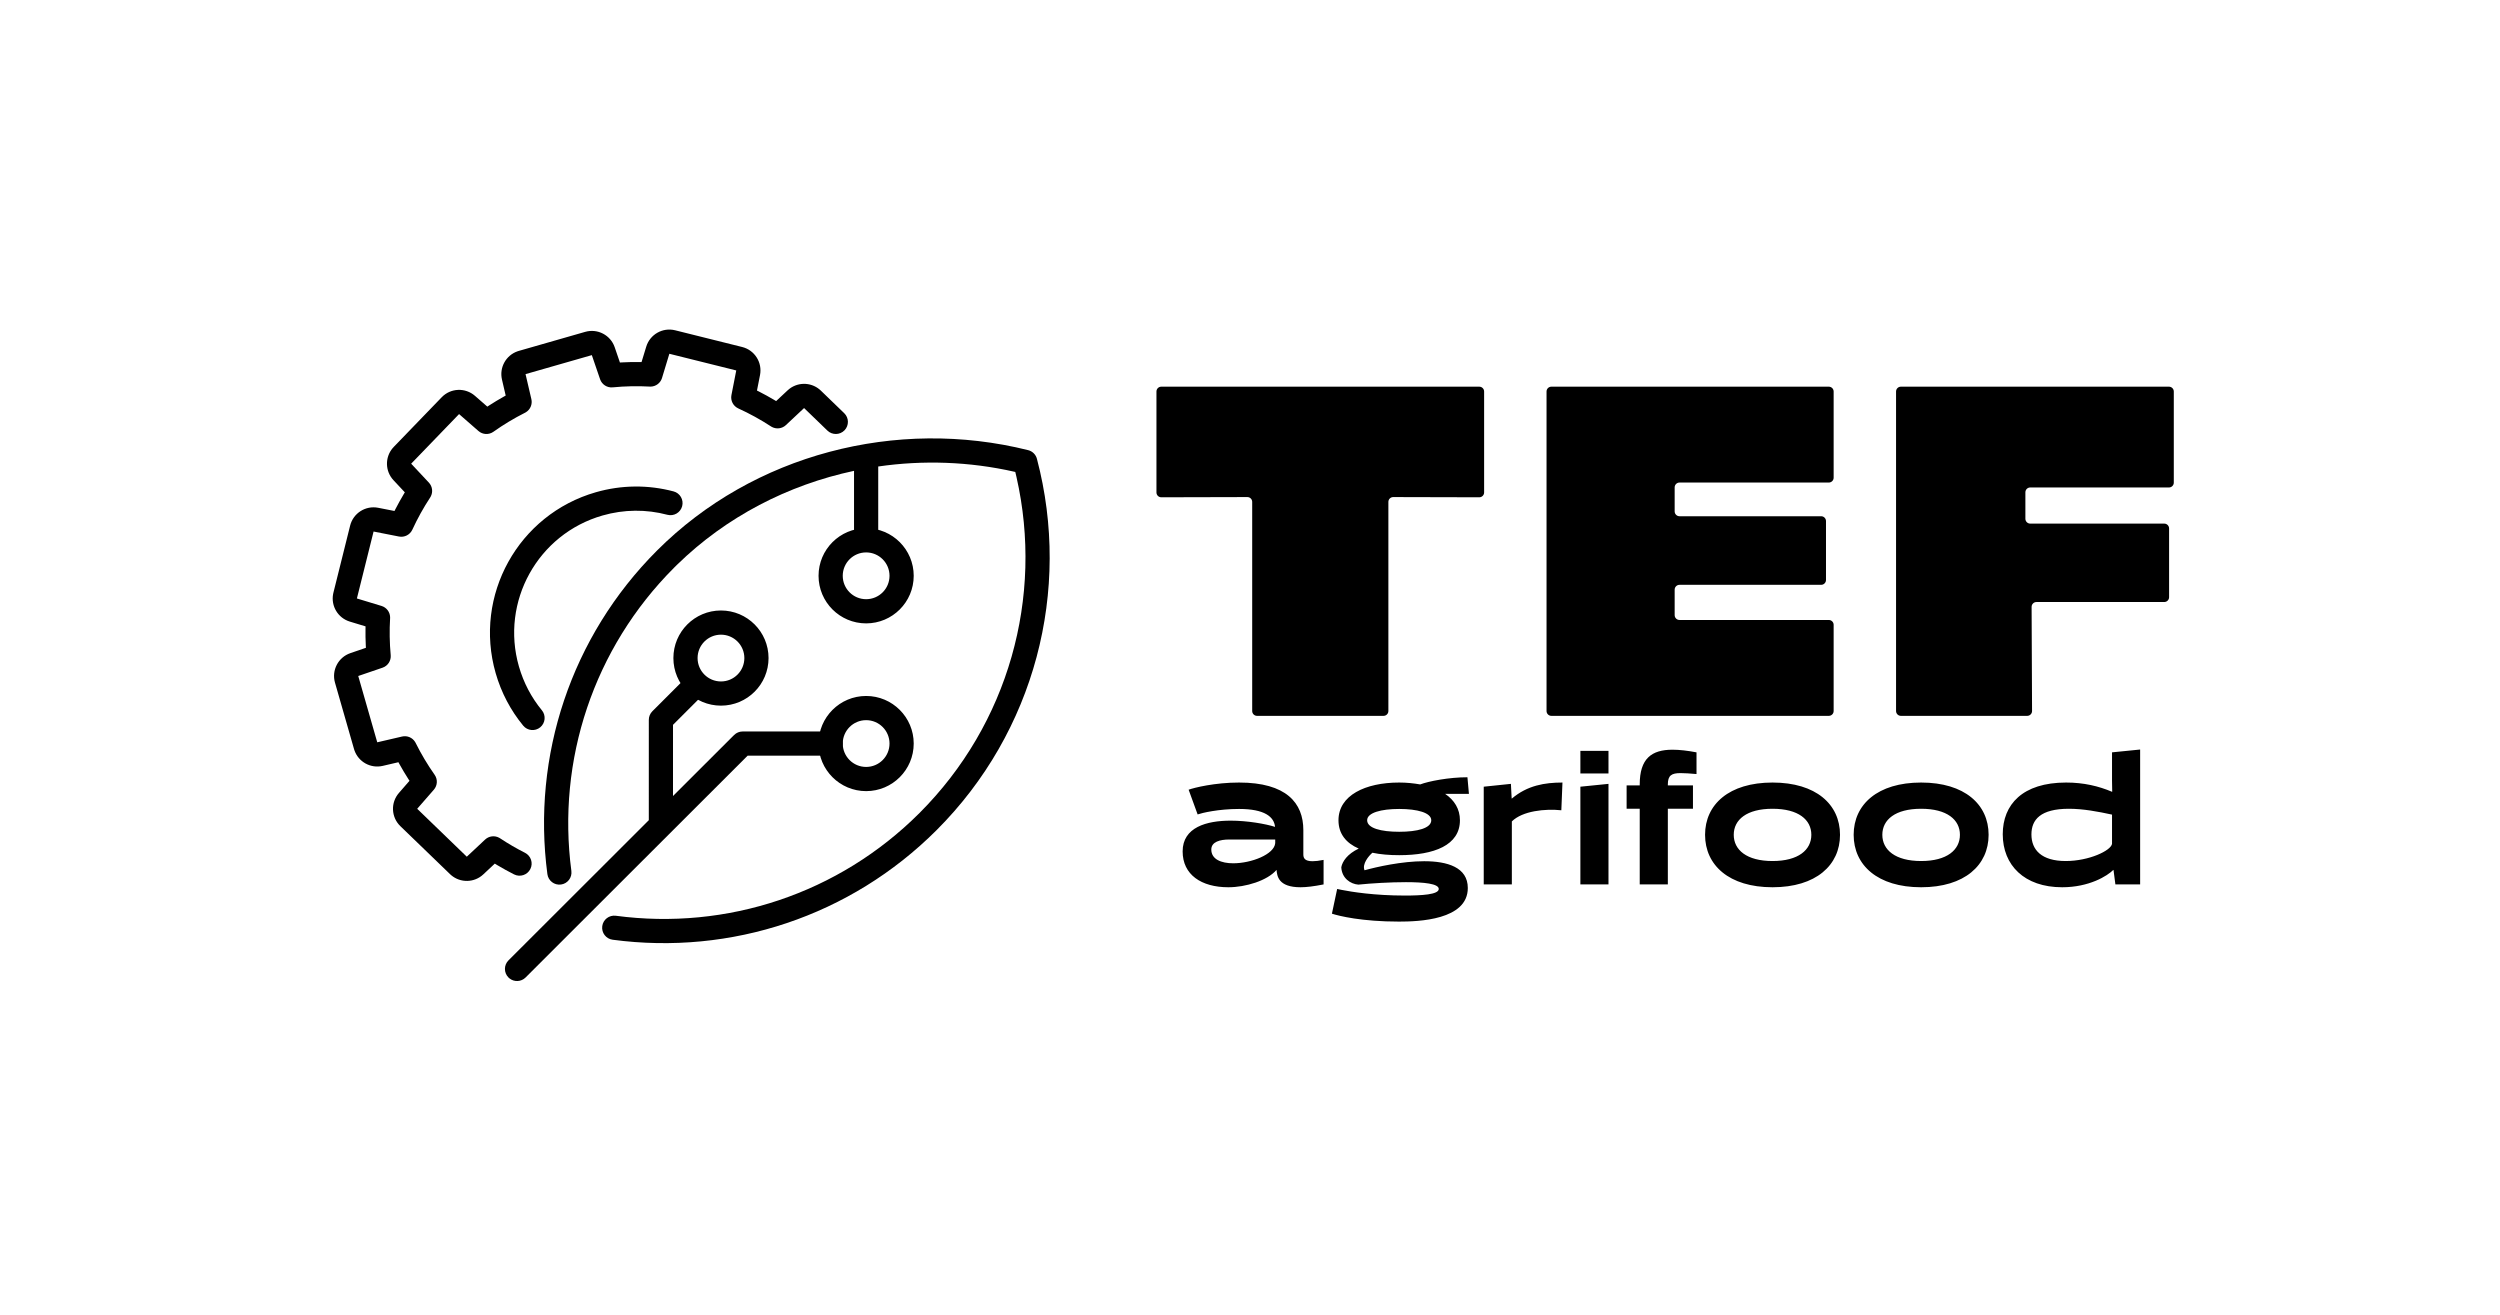 <?xml version="1.0" encoding="UTF-8" standalone="no"?>
<svg
   xmlns:dc="http://purl.org/dc/elements/1.1/"
   xmlns:cc="http://creativecommons.org/ns#"
   xmlns:rdf="http://www.w3.org/1999/02/22-rdf-syntax-ns#"
   xmlns:svg="http://www.w3.org/2000/svg"
   xmlns="http://www.w3.org/2000/svg"
   xmlns:sodipodi="http://sodipodi.sourceforge.net/DTD/sodipodi-0.dtd"
   xmlns:inkscape="http://www.inkscape.org/namespaces/inkscape"
   width="310px"
   height="163px"
   viewBox="0 0 310 163"
   version="1.1"
   id="svg840"
   sodipodi:docname="AgrifoodTEF Horizontal logo copy.svg"
   inkscape:version="1.0 (4035a4f, 2020-05-01)">
  <defs
     id="defs844" />
  <sodipodi:namedview
     inkscape:document-rotation="0"
     pagecolor="#ffffff"
     bordercolor="#666666"
     borderopacity="1"
     objecttolerance="10"
     gridtolerance="10"
     guidetolerance="10"
     inkscape:pageopacity="0"
     inkscape:pageshadow="2"
     inkscape:window-width="1359"
     inkscape:window-height="746"
     id="namedview842"
     showgrid="false"
     inkscape:zoom="2.2967742"
     inkscape:cx="155"
     inkscape:cy="82.370787"
     inkscape:window-x="1680"
     inkscape:window-y="215"
     inkscape:window-maximized="0"
     inkscape:current-layer="Horizontal-logo" />
  <title
     id="title833">Horizontal logo</title>
  <g
     id="Horizontal-logo"
     stroke="none"
     stroke-width="1"
     fill="none"
     fill-rule="evenodd">
    <path
       d="M86.871,84.339 C87.457,84.925 87.457,85.875 86.871,86.46 L83.453,89.878 L83.452,98.707 L91.027,91.142 C91.309,90.861 91.69,90.703 92.088,90.703 L103,90.703 C103.828,90.703 104.5,91.375 104.5,92.203 C104.5,93.032 103.828,93.703 103,93.703 L92.708,93.703 L65.172,121.209 C64.622,121.758 63.753,121.792 63.164,121.311 L63.05,121.208 C62.465,120.622 62.465,119.672 63.051,119.087 L80.452,101.704 L80.453,89.258 C80.453,88.86 80.611,88.478 80.892,88.197 L84.75,84.339 C85.336,83.753 86.286,83.753 86.871,84.339 Z M127.492,55.819 C128.023,55.952 128.44,56.363 128.579,56.893 C132.877,73.23 128.313,90.758 116.141,102.932 C105.467,113.607 90.64,118.483 75.968,116.527 C75.146,116.418 74.569,115.664 74.679,114.842 C74.788,114.021 75.543,113.444 76.364,113.554 C90.12,115.387 104.014,110.818 114.02,100.811 C125.058,89.771 129.421,74.038 126.045,59.158 L125.896,58.521 L125.764,58.492 C120.193,57.232 114.463,57.037 108.9,57.846 L108.9,68.2 L105.9,68.2 L105.9,58.384 C97.729,60.127 90.059,64.07 83.964,70.021 L83.597,70.384 C73.602,80.38 69.033,94.255 70.85,107.999 C70.958,108.82 70.381,109.574 69.559,109.682 C68.738,109.791 67.984,109.213 67.876,108.392 C65.938,93.732 70.814,78.925 81.476,68.262 C93.419,56.318 111.177,51.742 127.492,55.819 Z"
       id="Dark-green"
       fill="#075D49"
       fill-rule="nonzero"
       style="fill:#000000" />
    <path
       d="M83.721,40.956 L92.029,43.028 C93.576,43.413 94.549,44.945 94.242,46.509 L93.864,48.428 L94.101,48.546 C94.748,48.875 95.385,49.225 96.01,49.596 L96.24,49.735 L97.661,48.406 C98.777,47.361 100.49,47.33 101.64,48.305 L101.787,48.438 L104.684,51.236 C105.28,51.811 105.296,52.761 104.721,53.357 C104.145,53.953 103.195,53.969 102.6,53.394 L99.706,50.599 L97.449,52.715 C96.98,53.153 96.29,53.242 95.73,52.95 L95.603,52.876 C94.31,52.031 92.953,51.285 91.548,50.644 C90.916,50.356 90.564,49.672 90.698,48.99 L91.296,45.935 L83,43.868 L82.088,46.875 C81.9,47.492 81.342,47.915 80.707,47.938 L80.57,47.936 C79.042,47.852 77.506,47.884 75.974,48.032 C75.282,48.1 74.635,47.683 74.41,47.025 L73.386,44.035 L65.167,46.392 L65.891,49.498 C66.037,50.128 65.764,50.774 65.224,51.111 L65.105,51.178 C63.737,51.867 62.427,52.657 61.185,53.539 C60.62,53.941 59.853,53.902 59.33,53.446 L56.924,51.346 L50.985,57.498 L53.181,59.844 C53.62,60.314 53.708,61.005 53.414,61.565 L53.34,61.692 C52.504,62.966 51.764,64.301 51.127,65.685 C50.837,66.314 50.154,66.663 49.475,66.53 L46.323,65.91 L44.255,74.209 L47.311,75.137 C47.93,75.325 48.353,75.887 48.374,76.523 L48.372,76.661 C48.282,78.182 48.307,79.71 48.447,81.236 C48.511,81.925 48.094,82.569 47.439,82.793 L44.422,83.824 L46.779,92.046 L49.857,91.33 C50.489,91.183 51.138,91.459 51.473,92.003 L51.54,92.123 C52.226,93.502 53.013,94.821 53.894,96.073 C54.292,96.638 54.253,97.401 53.798,97.922 L51.732,100.29 L57.883,106.231 L60.154,104.105 C60.625,103.664 61.32,103.577 61.881,103.874 L62.008,103.949 C63.003,104.608 64.036,105.209 65.101,105.748 C65.84,106.122 66.136,107.024 65.762,107.763 C65.388,108.503 64.486,108.799 63.746,108.425 C63.045,108.07 62.356,107.691 61.682,107.288 L61.356,107.088 L59.929,108.425 C58.814,109.47 57.101,109.501 55.95,108.526 L55.804,108.393 L49.645,102.444 C48.498,101.336 48.42,99.524 49.469,98.323 L50.778,96.819 L50.637,96.603 C50.247,95.995 49.877,95.375 49.527,94.742 L49.404,94.515 L47.455,94.97 C45.96,95.318 44.454,94.478 43.952,93.047 L43.898,92.879 L41.538,84.647 C41.099,83.114 41.938,81.505 43.447,80.989 L45.373,80.328 L45.359,80.074 C45.324,79.355 45.312,78.636 45.323,77.918 L45.329,77.67 L43.379,77.078 C41.909,76.632 41.025,75.152 41.306,73.661 L41.344,73.489 L43.415,65.179 C43.801,63.632 45.332,62.658 46.897,62.966 L48.917,63.362 L49.029,63.141 C49.356,62.504 49.704,61.877 50.071,61.262 L50.199,61.049 L48.792,59.545 C47.748,58.429 47.717,56.716 48.691,55.566 L48.824,55.419 L54.772,49.259 C55.88,48.111 57.692,48.034 58.894,49.083 L60.429,50.423 L60.636,50.287 C61.238,49.897 61.854,49.526 62.482,49.175 L62.706,49.051 L62.245,47.068 C61.897,45.572 62.736,44.067 64.167,43.564 L64.335,43.511 L72.566,41.15 C74.099,40.711 75.707,41.55 76.223,43.059 L76.871,44.953 L77.128,44.938 C77.85,44.899 78.573,44.884 79.294,44.893 L79.551,44.898 L80.132,42.991 C80.595,41.465 82.174,40.57 83.721,40.956 Z M107.4,86.3 C110.658,86.3 113.3,88.942 113.3,92.2 C113.3,95.458 110.658,98.1 107.4,98.1 C104.142,98.1 101.5,95.458 101.5,92.2 C101.5,88.942 104.142,86.3 107.4,86.3 Z M107.4,89.3 C105.798,89.3 104.5,90.598 104.5,92.2 C104.5,93.802 105.798,95.1 107.4,95.1 C109.002,95.1 110.3,93.802 110.3,92.2 C110.3,90.598 109.002,89.3 107.4,89.3 Z M83.523,60.934 C84.324,61.146 84.801,61.968 84.588,62.768 C84.376,63.569 83.554,64.046 82.754,63.833 C80.138,63.139 77.379,63.156 74.718,63.92 C66.686,66.223 62.041,74.604 64.345,82.638 C64.922,84.654 65.892,86.492 67.193,88.075 C67.719,88.715 67.627,89.66 66.987,90.186 C66.347,90.712 65.402,90.62 64.876,89.98 C63.315,88.082 62.152,85.877 61.461,83.465 C58.701,73.838 64.266,63.797 73.891,61.036 C77.077,60.122 80.387,60.101 83.523,60.934 Z M89.4,75.7 C92.658,75.7 95.3,78.342 95.3,81.6 C95.3,84.858 92.658,87.5 89.4,87.5 C86.142,87.5 83.5,84.858 83.5,81.6 C83.5,78.342 86.142,75.7 89.4,75.7 Z M89.4,78.7 C87.798,78.7 86.5,79.998 86.5,81.6 C86.5,83.202 87.798,84.5 89.4,84.5 C91.002,84.5 92.3,83.202 92.3,81.6 C92.3,79.998 91.002,78.7 89.4,78.7 Z M107.4,65.5 C110.658,65.5 113.3,68.142 113.3,71.4 C113.3,74.658 110.658,77.3 107.4,77.3 C104.142,77.3 101.5,74.658 101.5,71.4 C101.5,68.142 104.142,65.5 107.4,65.5 Z M107.4,68.5 C105.798,68.5 104.5,69.798 104.5,71.4 C104.5,73.002 105.798,74.3 107.4,74.3 C109.002,74.3 110.3,73.002 110.3,71.4 C110.3,69.798 109.002,68.5 107.4,68.5 Z"
       id="Light-Green"
       fill="#4DC10A"
       fill-rule="nonzero"
       style="fill:#000000" />
    <path
       d="M181.962,96.38 L182.147,98.439 L179.196,98.439 C180.334,99.211 181.032,100.31 181.032,101.714 C181.032,104.802 177.848,106.042 173.501,106.042 C172.292,106.042 171.154,105.949 170.178,105.739 C169.713,106.136 168.876,107.142 169.202,107.914 C170.712,107.493 173.827,106.791 176.593,106.791 C179.474,106.791 182.008,107.54 182.008,110.113 C182.008,114.09 175.872,114.278 173.478,114.278 C168.83,114.278 166.018,113.576 165.158,113.295 L165.808,110.231 C165.881,110.246 166.001,110.273 166.166,110.307 L166.386,110.351 C167.594,110.587 170.392,111.049 174.199,111.049 C176.267,111.049 178.405,110.932 178.405,110.231 C178.405,109.575 176.569,109.388 174.338,109.388 C172.363,109.388 170.062,109.529 168.435,109.693 C167.482,109.622 166.389,108.92 166.32,107.54 C166.459,106.815 167.063,105.902 168.481,105.223 C166.924,104.545 165.971,103.399 165.971,101.714 C165.971,98.626 169.295,97.035 173.501,97.035 C174.431,97.035 175.291,97.129 176.105,97.269 C177.15,96.871 179.66,96.38 181.962,96.38 Z M265.377,92.941 L265.377,109.669 L262.309,109.669 L262.077,107.891 L262.054,107.867 C261.31,108.616 259.056,110.02 255.709,110.02 C251.014,110.02 248.341,107.282 248.341,103.445 C248.341,99.772 250.781,97.035 256.197,97.035 C258.382,97.035 260.241,97.48 261.891,98.182 L261.914,98.158 L261.891,96.801 L261.891,93.291 L265.377,92.941 Z M153.642,97.035 C159.499,97.035 161.614,99.561 161.614,102.931 L161.614,105.949 C161.614,106.393 161.777,106.791 162.753,106.791 C163.102,106.791 163.543,106.745 164.124,106.627 L164.124,109.669 C162.939,109.903 162.009,110.02 161.265,110.02 C158.5,110.02 158.36,108.616 158.291,107.867 C157.151,109.201 154.456,110.02 152.317,110.02 C148.947,110.02 146.647,108.452 146.647,105.575 C146.647,102.58 149.621,101.761 152.596,101.761 C154.665,101.761 156.942,102.159 158.105,102.533 C157.989,101.293 156.826,100.31 153.642,100.31 C151.086,100.31 149.041,100.802 148.506,100.989 L147.39,97.924 C148.088,97.667 150.667,97.035 153.642,97.035 Z M219.795,97.035 C225.187,97.035 228.162,99.749 228.162,103.516 C228.162,107.282 225.187,110.02 219.795,110.02 C214.403,110.02 211.428,107.282 211.428,103.516 C211.428,99.749 214.403,97.035 219.795,97.035 Z M238.221,97.035 C243.612,97.035 246.587,99.749 246.587,103.516 C246.587,107.282 243.612,110.02 238.221,110.02 C232.828,110.02 229.854,107.282 229.854,103.516 C229.854,99.749 232.828,97.035 238.221,97.035 Z M193.745,97.035 L193.605,100.474 C191.606,100.263 188.794,100.545 187.469,101.855 L187.469,109.669 L183.983,109.669 L183.983,97.55 L187.353,97.199 L187.446,99.001 L187.469,99.023 C189.398,97.386 191.56,97.035 193.745,97.035 Z M207.394,92.964 C208.254,92.964 209.253,93.081 210.368,93.292 L210.368,95.982 C209.555,95.912 208.904,95.865 208.393,95.865 C207.277,95.865 206.812,96.146 206.812,97.269 L206.812,97.386 L209.927,97.386 L209.927,100.287 L206.812,100.287 L206.812,109.669 L203.326,109.669 L203.326,100.287 L201.7,100.287 L201.7,97.386 L203.326,97.386 L203.326,97.269 C203.326,94.064 204.79,92.964 207.394,92.964 Z M199.452,97.199 L199.452,109.669 L195.967,109.669 L195.967,97.55 L199.452,97.199 Z M158.127,104.1 L152.411,104.1 C151.294,104.1 150.202,104.381 150.202,105.341 C150.202,106.557 151.434,107.048 152.922,107.048 C155.153,107.048 158.012,105.949 158.127,104.545 L158.127,104.1 Z M256.546,100.287 C253.013,100.287 251.897,101.644 251.897,103.469 C251.897,105.388 253.152,106.768 256.15,106.768 C259.032,106.768 261.752,105.481 261.891,104.639 L261.891,101.012 C260.171,100.638 258.312,100.287 256.546,100.287 Z M219.795,100.287 C216.588,100.287 214.984,101.644 214.984,103.516 C214.984,105.387 216.588,106.768 219.795,106.768 C223.002,106.768 224.606,105.387 224.606,103.516 C224.606,101.644 223.002,100.287 219.795,100.287 Z M238.221,100.287 C235.013,100.287 233.409,101.644 233.409,103.516 C233.409,105.387 235.013,106.768 238.221,106.768 C241.427,106.768 243.031,105.387 243.031,103.516 C243.031,101.644 241.427,100.287 238.221,100.287 Z M173.501,100.31 C171.247,100.31 169.527,100.779 169.527,101.714 C169.527,102.697 171.247,103.141 173.501,103.141 C175.756,103.141 177.476,102.697 177.476,101.714 C177.476,100.779 175.756,100.31 173.501,100.31 Z M199.452,93.105 L199.452,95.912 L195.967,95.912 L195.967,93.105 L199.452,93.105 Z"
       id="agrifood"
       fill="#4DC10A"
       style="fill:#000000" />
    <path
       d="M183.43,61.664 L172.761,61.637 C172.429,61.636 172.16,61.904 172.159,62.235 C172.159,62.236 172.159,62.236 172.159,62.237 L172.159,88.166 C172.159,88.498 171.89,88.766 171.559,88.766 L155.872,88.766 C155.541,88.766 155.272,88.498 155.272,88.166 L155.272,62.237 C155.272,61.905 155.004,61.637 154.672,61.637 C154.672,61.637 154.671,61.637 154.671,61.637 L144.002,61.664 C143.67,61.665 143.401,61.397 143.4,61.065 C143.4,61.065 143.4,61.064 143.4,61.064 L143.4,48.548 C143.4,48.216 143.669,47.948 144,47.948 L183.431,47.948 C183.763,47.948 184.031,48.216 184.031,48.548 L184.031,61.064 C184.031,61.395 183.763,61.664 183.431,61.664 C183.431,61.664 183.43,61.664 183.43,61.664 Z M226.772,88.766 L192.371,88.766 C192.039,88.766 191.771,88.498 191.771,88.166 L191.771,48.548 C191.771,48.216 192.039,47.948 192.371,47.948 L226.772,47.948 C227.103,47.948 227.372,48.216 227.372,48.548 L227.372,59.236 C227.372,59.568 227.103,59.836 226.772,59.836 L208.258,59.836 C207.927,59.836 207.658,60.105 207.658,60.436 L207.658,63.413 C207.658,63.744 207.927,64.013 208.258,64.013 L225.823,64.013 C226.154,64.013 226.423,64.282 226.423,64.613 L226.423,71.918 C226.423,72.249 226.154,72.518 225.823,72.518 L208.258,72.518 C207.927,72.518 207.658,72.786 207.658,73.118 L207.658,76.277 C207.658,76.608 207.927,76.877 208.258,76.877 L226.772,76.877 C227.103,76.877 227.372,77.146 227.372,77.477 L227.372,88.166 C227.372,88.498 227.103,88.766 226.772,88.766 Z M235.111,48.548 L235.111,88.166 C235.111,88.498 235.38,88.766 235.711,88.766 L251.375,88.766 C251.706,88.766 251.975,88.498 251.975,88.166 C251.975,88.165 251.975,88.164 251.975,88.164 L251.919,75.254 C251.917,74.923 252.185,74.653 252.516,74.652 C252.517,74.652 252.518,74.652 252.519,74.652 L268.367,74.652 C268.698,74.652 268.967,74.383 268.967,74.052 L268.967,65.527 C268.967,65.196 268.698,64.927 268.367,64.927 L251.748,64.927 C251.417,64.927 251.148,64.658 251.148,64.327 L251.148,61.046 C251.148,60.715 251.417,60.446 251.748,60.446 L268.951,60.446 C269.282,60.446 269.551,60.177 269.551,59.846 L269.551,48.548 C269.551,48.216 269.282,47.948 268.951,47.948 L235.711,47.948 C235.38,47.948 235.111,48.216 235.111,48.548 Z"
       id="TEF"
       fill="#075D49"
       style="fill:#000000" />
  </g>
</svg>
